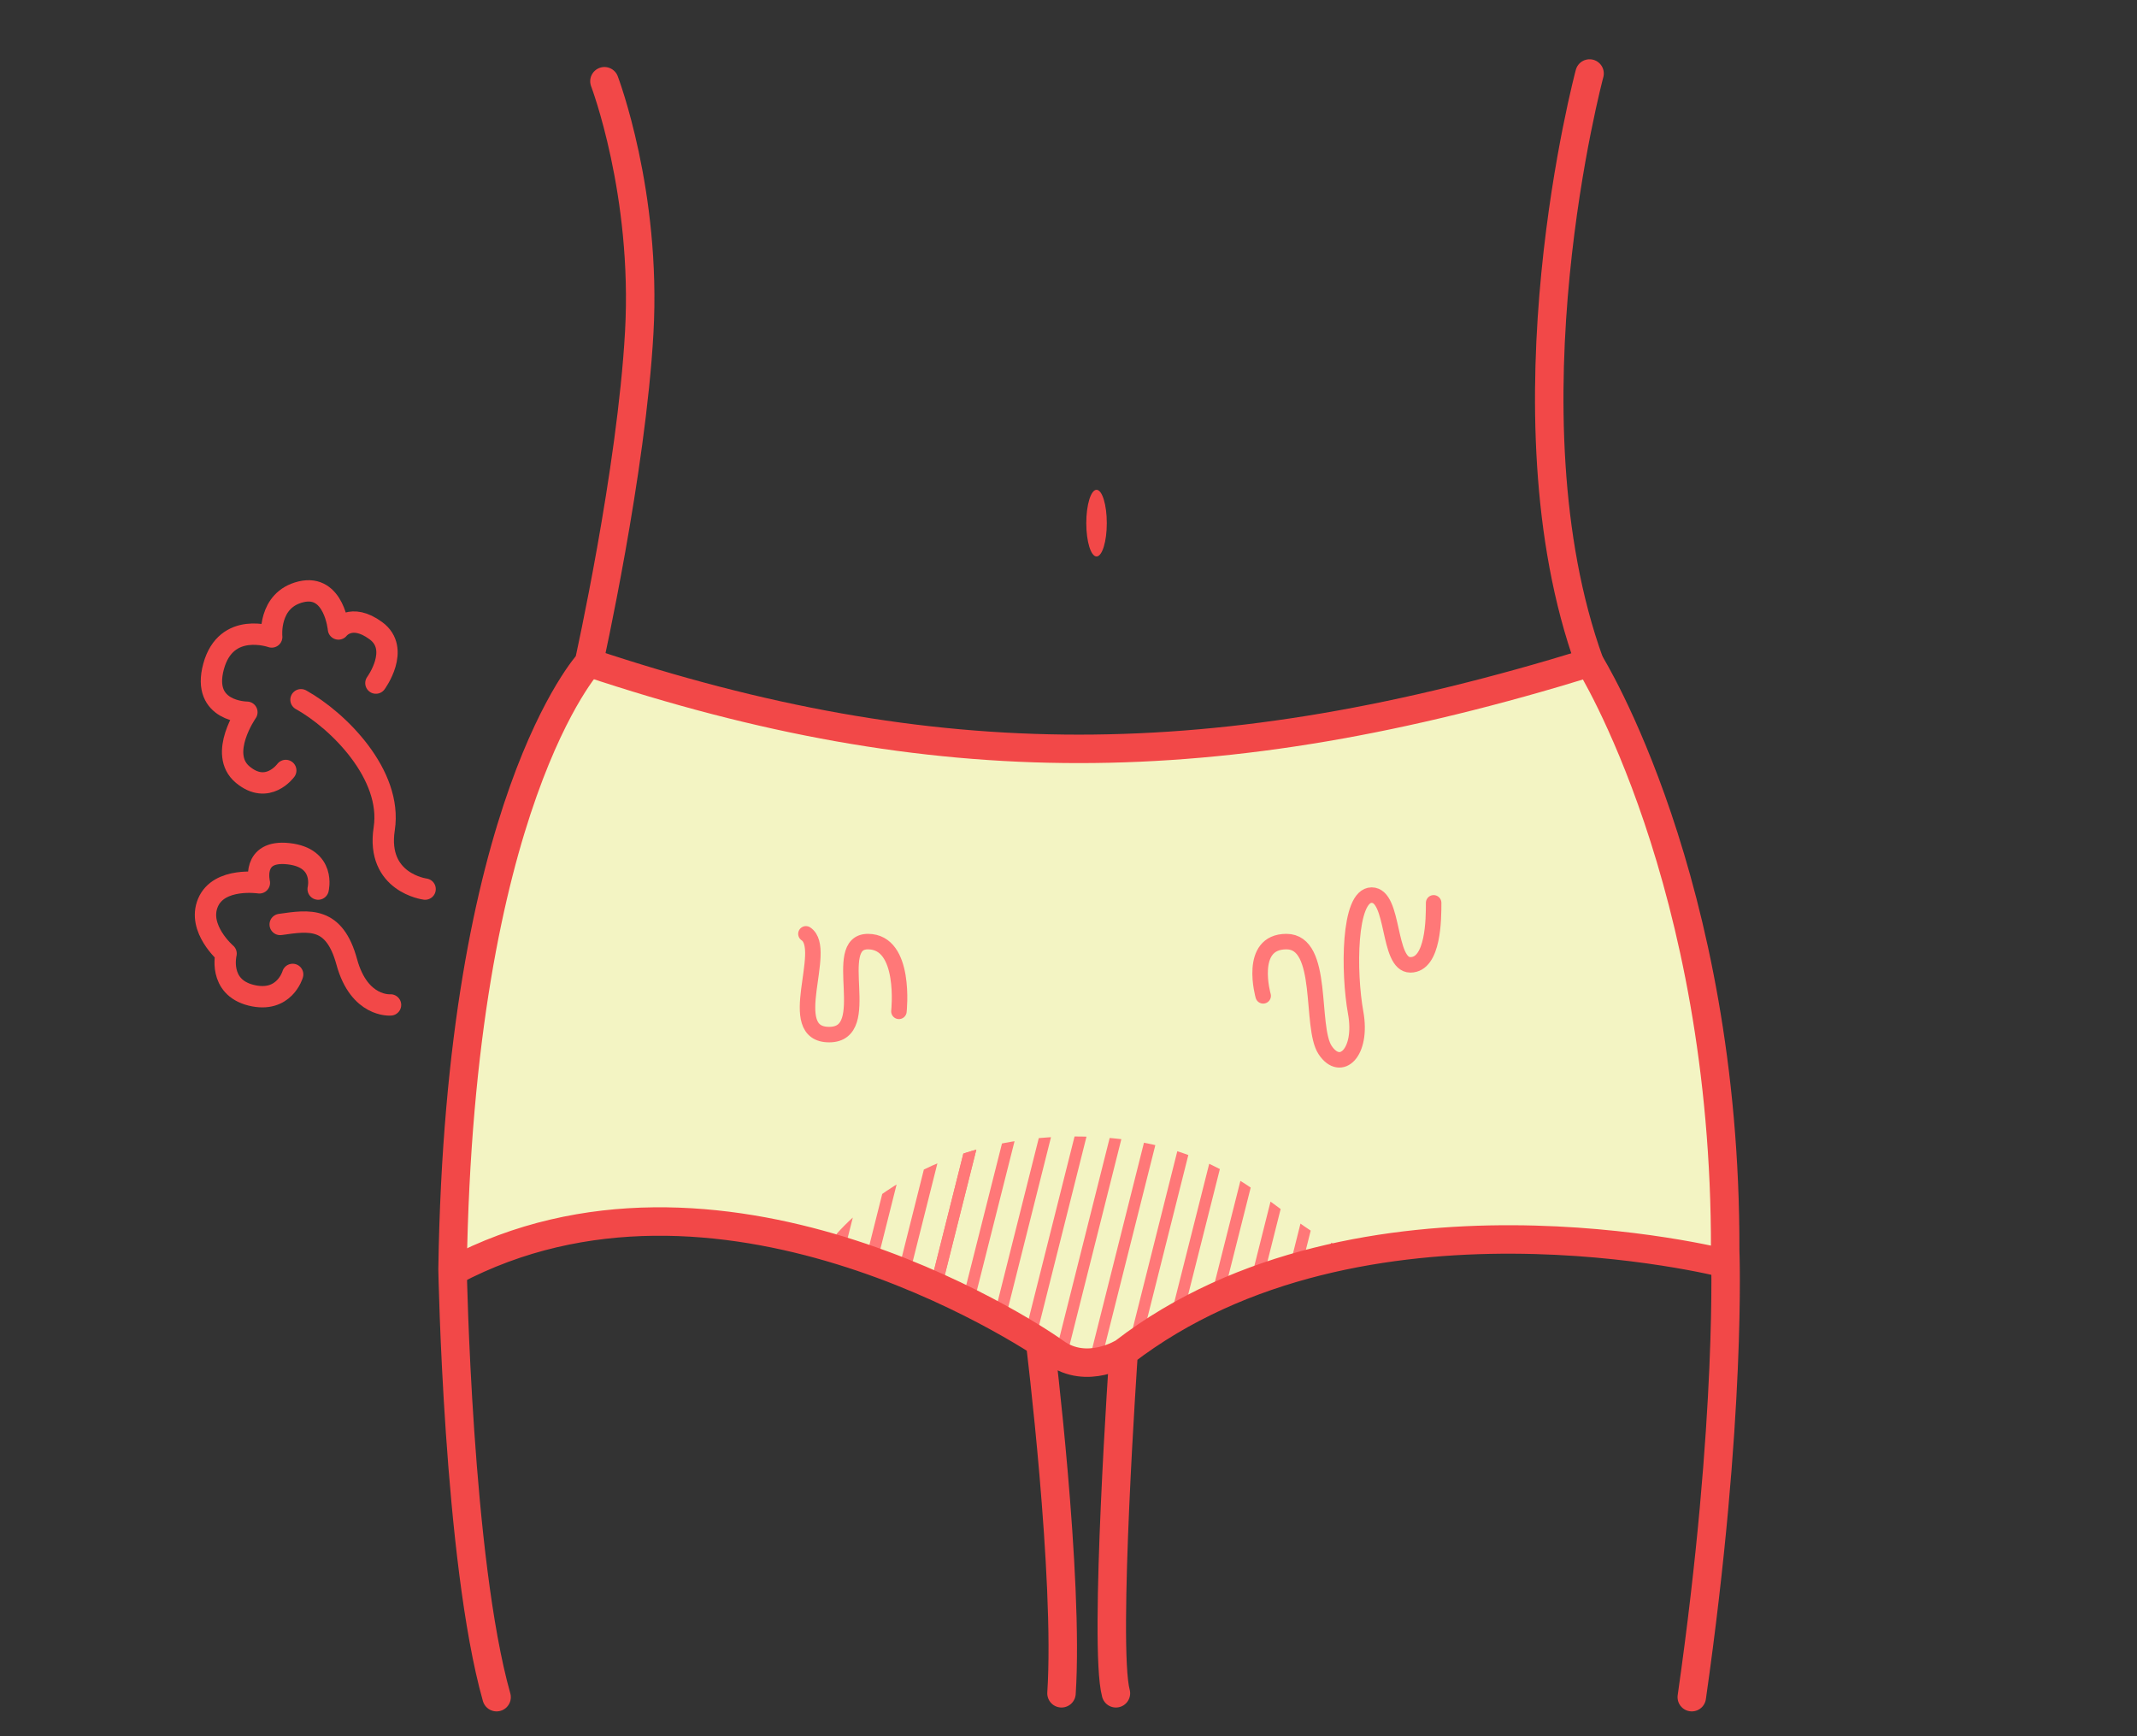 <svg version="1.1" xmlns="http://www.w3.org/2000/svg" xmlns:xlink="http://www.w3.org/1999/xlink" x="0" y="0" width="320" height="260" viewBox="0 0 320 260" xml:space="preserve"><rect x="0" y="0" width="320" height="260" fill="#333333" stroke="none"/><style type="text/css">.st15,.st17,.st48{fill:none;stroke-miterlimit:10}.st15{stroke:#f24848;stroke-width:3.196;stroke-linecap:round;stroke-linejoin:round}.st17{stroke:#ff7878;stroke-width:1.741}.st48{stroke:#f24848;stroke-width:4.262;stroke-linecap:round}</style><g id="塗り"><path d="M67.879 190.326s13.115-9.473 38.47-6.477 50.9 18.855 54.955 20.209 16.083-8.495 25.735-11.114 25.899-13.063 72.318-3.779c0 0-5.527-71.95-21.331-89.937 0 0-33.978 14.694-76.47 12.915-46.492-1.946-73.369-13.246-73.369-13.246s-11.855 15.747-16.082 43.144c-4.226 27.396-4.226 48.285-4.226 48.285z" fill="#f3f4c3"/></g><g id="あしらい"><path d="M134.607 151.45s1.16-10.444-4.642-10.444c-5.802 0 1.16 13.926-5.802 13.926-6.963 0 0-12.765-3.481-15.086m68.467 9.283s-2.321-8.123 3.481-8.123 3.481 12.765 5.802 16.247c2.321 3.481 5.657.387 4.569-5.609s-1.088-17.601 2.393-17.601 2.321 10.444 5.802 10.444c3.481 0 3.481-6.963 3.481-9.284" fill="none" stroke-miterlimit="10" stroke="#ff7878" stroke-width="2.321" stroke-linecap="round" stroke-linejoin="round"/><g><path class="st15" d="M45.071 104.787c5.609 3.116 13.711 11.218 12.464 19.32-1.246 8.102 6.122 9.037 6.122 9.037m-21.702 5.296c4.362-.623 8.102-1.246 9.971 5.609 1.87 6.855 6.554 6.441 6.554 6.441"/><path class="st15" d="M47.643 133.143s1.168-4.674-4.441-5.297c-5.609-.623-4.362 4.362-4.362 4.362s-6.044-.925-7.696 2.965c-1.652 3.89 2.71 7.63 2.71 7.63s-1.246 4.986 3.739 6.232c4.986 1.246 6.232-3.116 6.232-3.116m12.464-43.625s3.739-5.093 0-7.844c-3.739-2.751-5.609-.258-5.609-.258s-.623-6.769-5.609-5.566-4.384 6.762-4.384 6.762-6.834-2.443-8.703 4.412c-1.87 6.855 4.986 6.855 4.986 6.855s-4.362 6.232-.623 9.348c3.739 3.116 6.444-.625 6.444-.625"/></g><g><defs><path id="SVGID_1_" d="M123.582 186.844s11.605-17.05 38.296-16.648c26.691.402 30.44 16.972 44.812 17.971 0 0-22.763 2.933-43.652 15.891l-39.456-17.214z"/></defs><clipPath id="SVGID_2_"><use xlink:href="#SVGID_1_" overflow="visible"/></clipPath><g clip-path="url(#SVGID_2_)"><line class="st17" x1="106.104" y1="159.085" x2="99.204" y2="186.43"/><line class="st17" x1="110.483" y1="162.803" x2="103.584" y2="190.147"/><line class="st17" x1="114.863" y1="166.52" x2="107.963" y2="193.864"/><line class="st17" x1="119.242" y1="170.237" x2="112.342" y2="197.581"/><line class="st17" x1="123.621" y1="173.954" x2="116.721" y2="201.298"/><line class="st17" x1="132.642" y1="159.103" x2="121.101" y2="205.015"/><line class="st17" x1="137.022" y1="162.82" x2="125.48" y2="208.732"/><line class="st17" x1="141.401" y1="166.537" x2="129.859" y2="212.449"/><line class="st17" x1="145.78" y1="170.254" x2="134.238" y2="216.166"/><line class="st17" x1="145.78" y1="170.254" x2="134.238" y2="216.166"/><line class="st17" x1="151.19" y1="170.237" x2="144.29" y2="197.581"/><line class="st17" x1="164.59" y1="159.103" x2="153.049" y2="205.015"/><line class="st17" x1="159.295" y1="159.103" x2="147.753" y2="205.015"/><line class="st17" x1="168.97" y1="162.82" x2="157.428" y2="208.732"/><line class="st17" x1="173.349" y1="166.537" x2="161.807" y2="212.449"/><line class="st17" x1="177.728" y1="170.254" x2="166.186" y2="216.166"/><line class="st17" x1="182.987" y1="170.237" x2="176.087" y2="197.581"/><line class="st17" x1="187.366" y1="173.954" x2="180.466" y2="201.298"/><line class="st17" x1="196.387" y1="159.103" x2="184.846" y2="205.015"/><line class="st17" x1="200.767" y1="162.82" x2="189.225" y2="208.732"/><line class="st17" x1="205.146" y1="166.537" x2="193.604" y2="212.449"/><line class="st17" x1="209.525" y1="170.254" x2="197.983" y2="216.166"/></g></g></g><g id="Line"><path class="st48" d="M88.188 99.228c51.641 17.22 94.064 17.22 149.839 0m20.171 89.937s-54.542-13.926-89.937 13.346c0 0-5.471 3.481-10.278 0-4.808-3.481-50.647-33.074-90.103-12.185m87.875 10.726s4.331 35.113 3.196 52.52m9.31-51.061s-3.053 44.098-1.16 51.061"/><path class="st48" d="M90.509 12.167s6.375 16.704 5.214 37.592-7.535 49.469-7.535 49.469-19.375 20.974-20.422 90.85c0 0 .8 43.555 6.595 64.074M238.027 11.007s-13.592 50.642 0 88.221c0 0 20.442 32.691 20.307 88.005 0 0 1.025 24.76-5.002 66.919"/><ellipse cx="164.199" cy="78.34" rx="1.536" ry="4.992" fill="#f24848"/></g></svg>